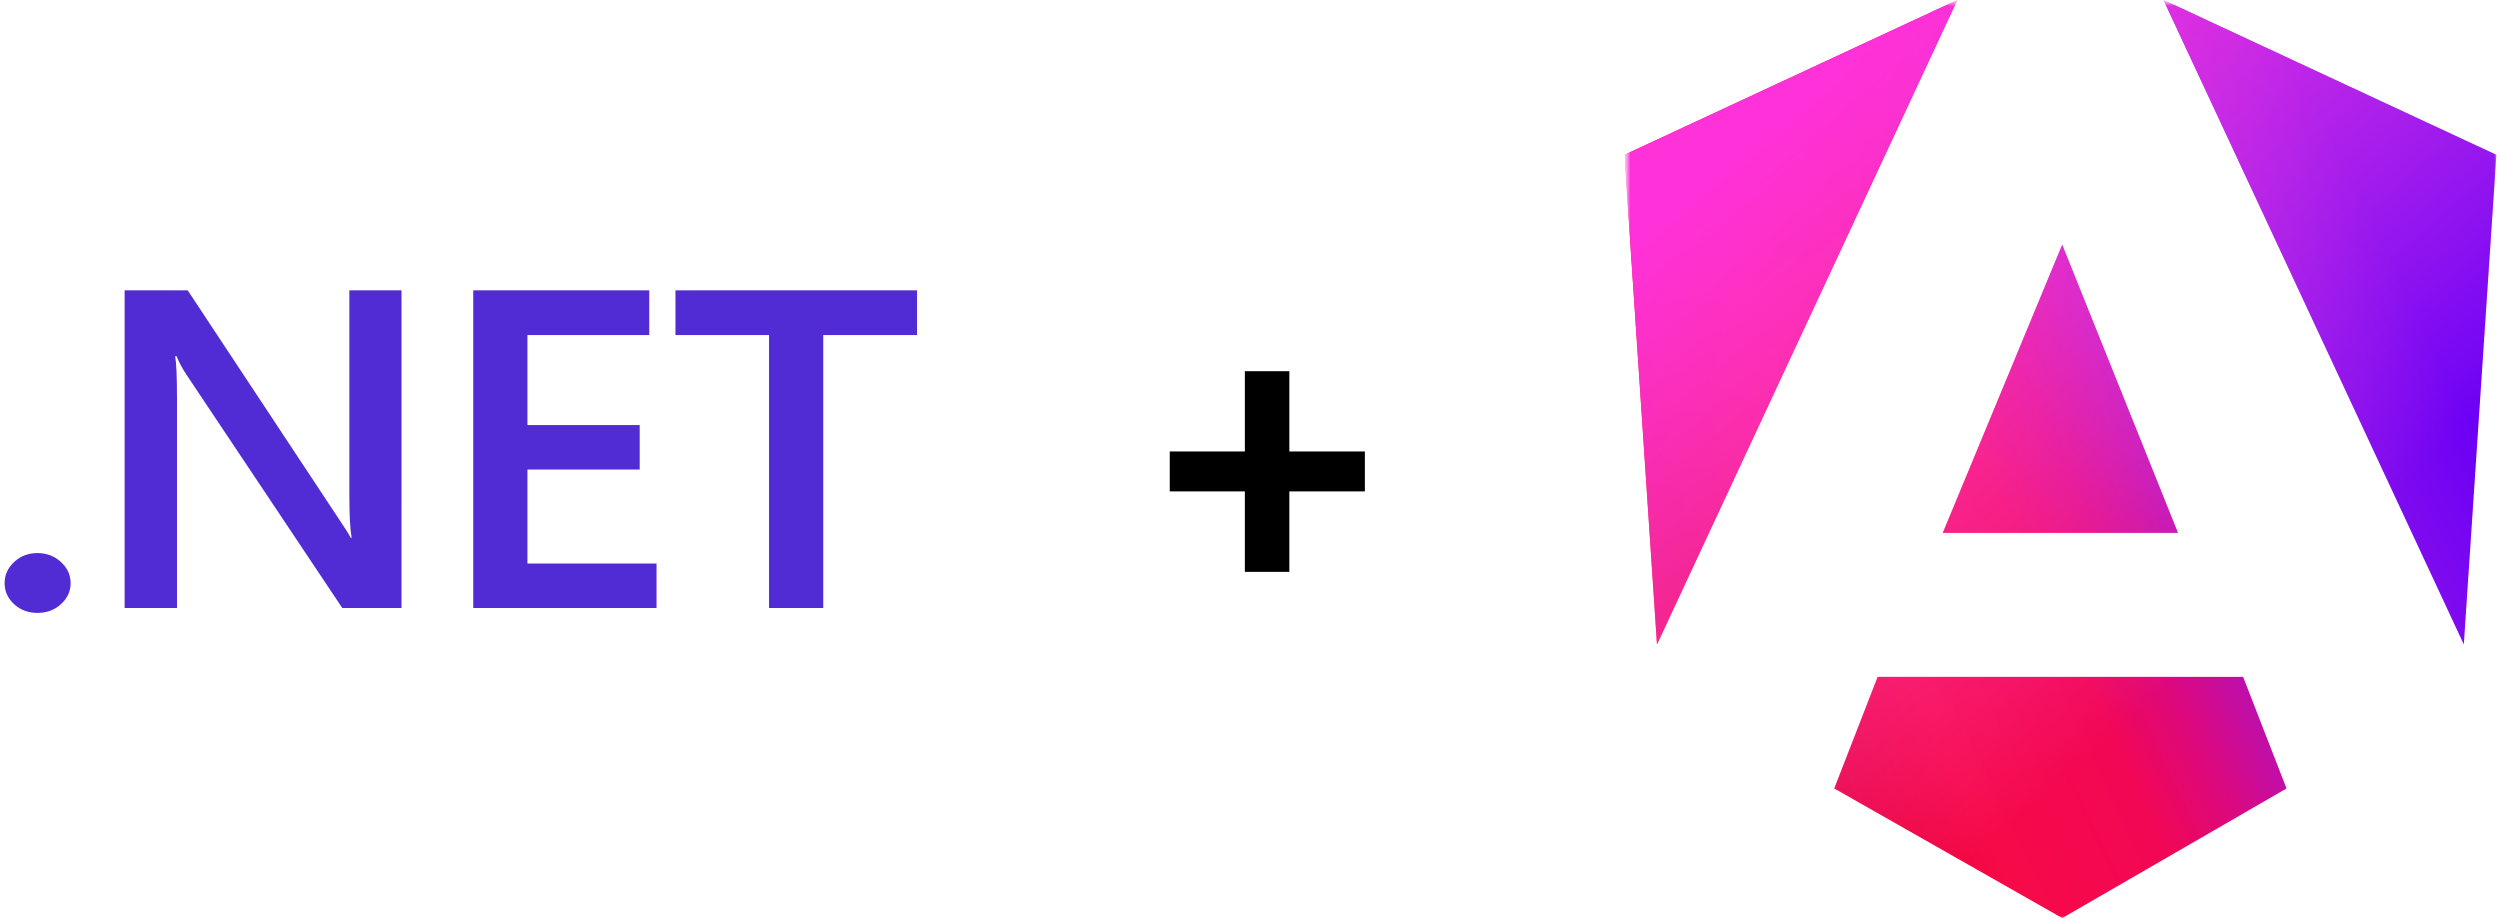 <?xml version="1.0" encoding="UTF-8"?>
<svg xmlns="http://www.w3.org/2000/svg" width="217" height="80" viewBox="0 0 217 80" fill="none">
  <path d="M3.246 53.2C2.456 53.2 1.784 52.95 1.23 52.45C0.677 51.937 0.4 51.328 0.4 50.624C0.4 49.906 0.677 49.291 1.23 48.778C1.783 48.264 2.455 48.008 3.246 48.008C4.05 48.008 4.729 48.264 5.282 48.778C5.848 49.291 6.131 49.906 6.131 50.624C6.131 51.329 5.848 51.937 5.282 52.45C4.729 52.951 4.05 53.2 3.246 53.2ZM34.851 52.777H29.712L16.174 32.508C15.836 32.004 15.551 31.469 15.323 30.912H15.204C15.31 31.501 15.363 32.764 15.363 34.701V52.777H10.817V25.2H16.291L29.375 44.989C29.929 45.81 30.285 46.374 30.443 46.681H30.523C30.39 45.95 30.324 44.713 30.324 42.969V25.2H34.852L34.851 52.777ZM56.988 52.777H41.077V25.2H56.356V29.085H45.782V36.893H55.526V40.758H45.781V48.912H56.987L56.988 52.777ZM79.6 29.085H71.457V52.777H66.753V29.085H58.63V25.2H79.6V29.085Z" fill="#512BD4"></path>
  <path d="M118.47 42.653H111.916V49.637H108.053V42.653H101.535V39.187H108.053V32.22H111.916V39.187H118.47V42.653Z" fill="black"></path>
  <g clip-path="url(#clip0_1461_5957)">
    <mask id="mask0_1461_5957" style="mask-type:luminance" maskUnits="userSpaceOnUse" x="141" y="0" width="76" height="80">
      <path d="M141 0H217V80H141V0Z" fill="white"></path>
    </mask>
    <g mask="url(#mask0_1461_5957)">
      <mask id="mask1_1461_5957" style="mask-type:luminance" maskUnits="userSpaceOnUse" x="141" y="0" width="76" height="80">
        <path d="M141 0H217V80H141V0Z" fill="white"></path>
      </mask>
      <g mask="url(#mask1_1461_5957)">
        <path d="M216.686 13.438L213.86 55.938L187.793 0L216.686 13.438ZM198.471 68.438L179 79.688L159.215 68.438L162.983 58.75H194.702L198.471 68.438ZM179 21.25L189.05 46.25H168.636L179 21.25ZM143.826 55.938L141 13.438L169.893 0L143.826 55.938Z" fill="url(#paint0_linear_1461_5957)"></path>
        <path d="M216.686 13.438L213.86 55.938L187.793 0L216.686 13.438ZM198.471 68.438L179 79.688L159.215 68.438L162.983 58.75H194.702L198.471 68.438ZM179 21.25L189.05 46.25H168.636L179 21.25ZM143.826 55.938L141 13.438L169.893 0L143.826 55.938Z" fill="url(#paint1_linear_1461_5957)"></path>
      </g>
    </g>
  </g>
  <defs>
    <linearGradient id="paint0_linear_1461_5957" x1="157.707" y1="72.469" x2="217.832" y2="43.738" gradientUnits="userSpaceOnUse">
      <stop stop-color="#E40035"></stop>
      <stop offset="0.2" stop-color="#F60A48"></stop>
      <stop offset="0.4" stop-color="#F20755"></stop>
      <stop offset="0.5" stop-color="#DC087D"></stop>
      <stop offset="0.7" stop-color="#9717E7"></stop>
      <stop offset="1" stop-color="#6C00F5"></stop>
    </linearGradient>
    <linearGradient id="paint1_linear_1461_5957" x1="154.975" y1="9.594" x2="194.168" y2="54.567" gradientUnits="userSpaceOnUse">
      <stop stop-color="#FF31D9"></stop>
      <stop offset="1" stop-color="#FF5BE1" stop-opacity="0"></stop>
    </linearGradient>
    <clipPath id="clip0_1461_5957">
      <rect width="76" height="80" fill="white" transform="translate(141)"></rect>
    </clipPath>
  </defs>
</svg>
